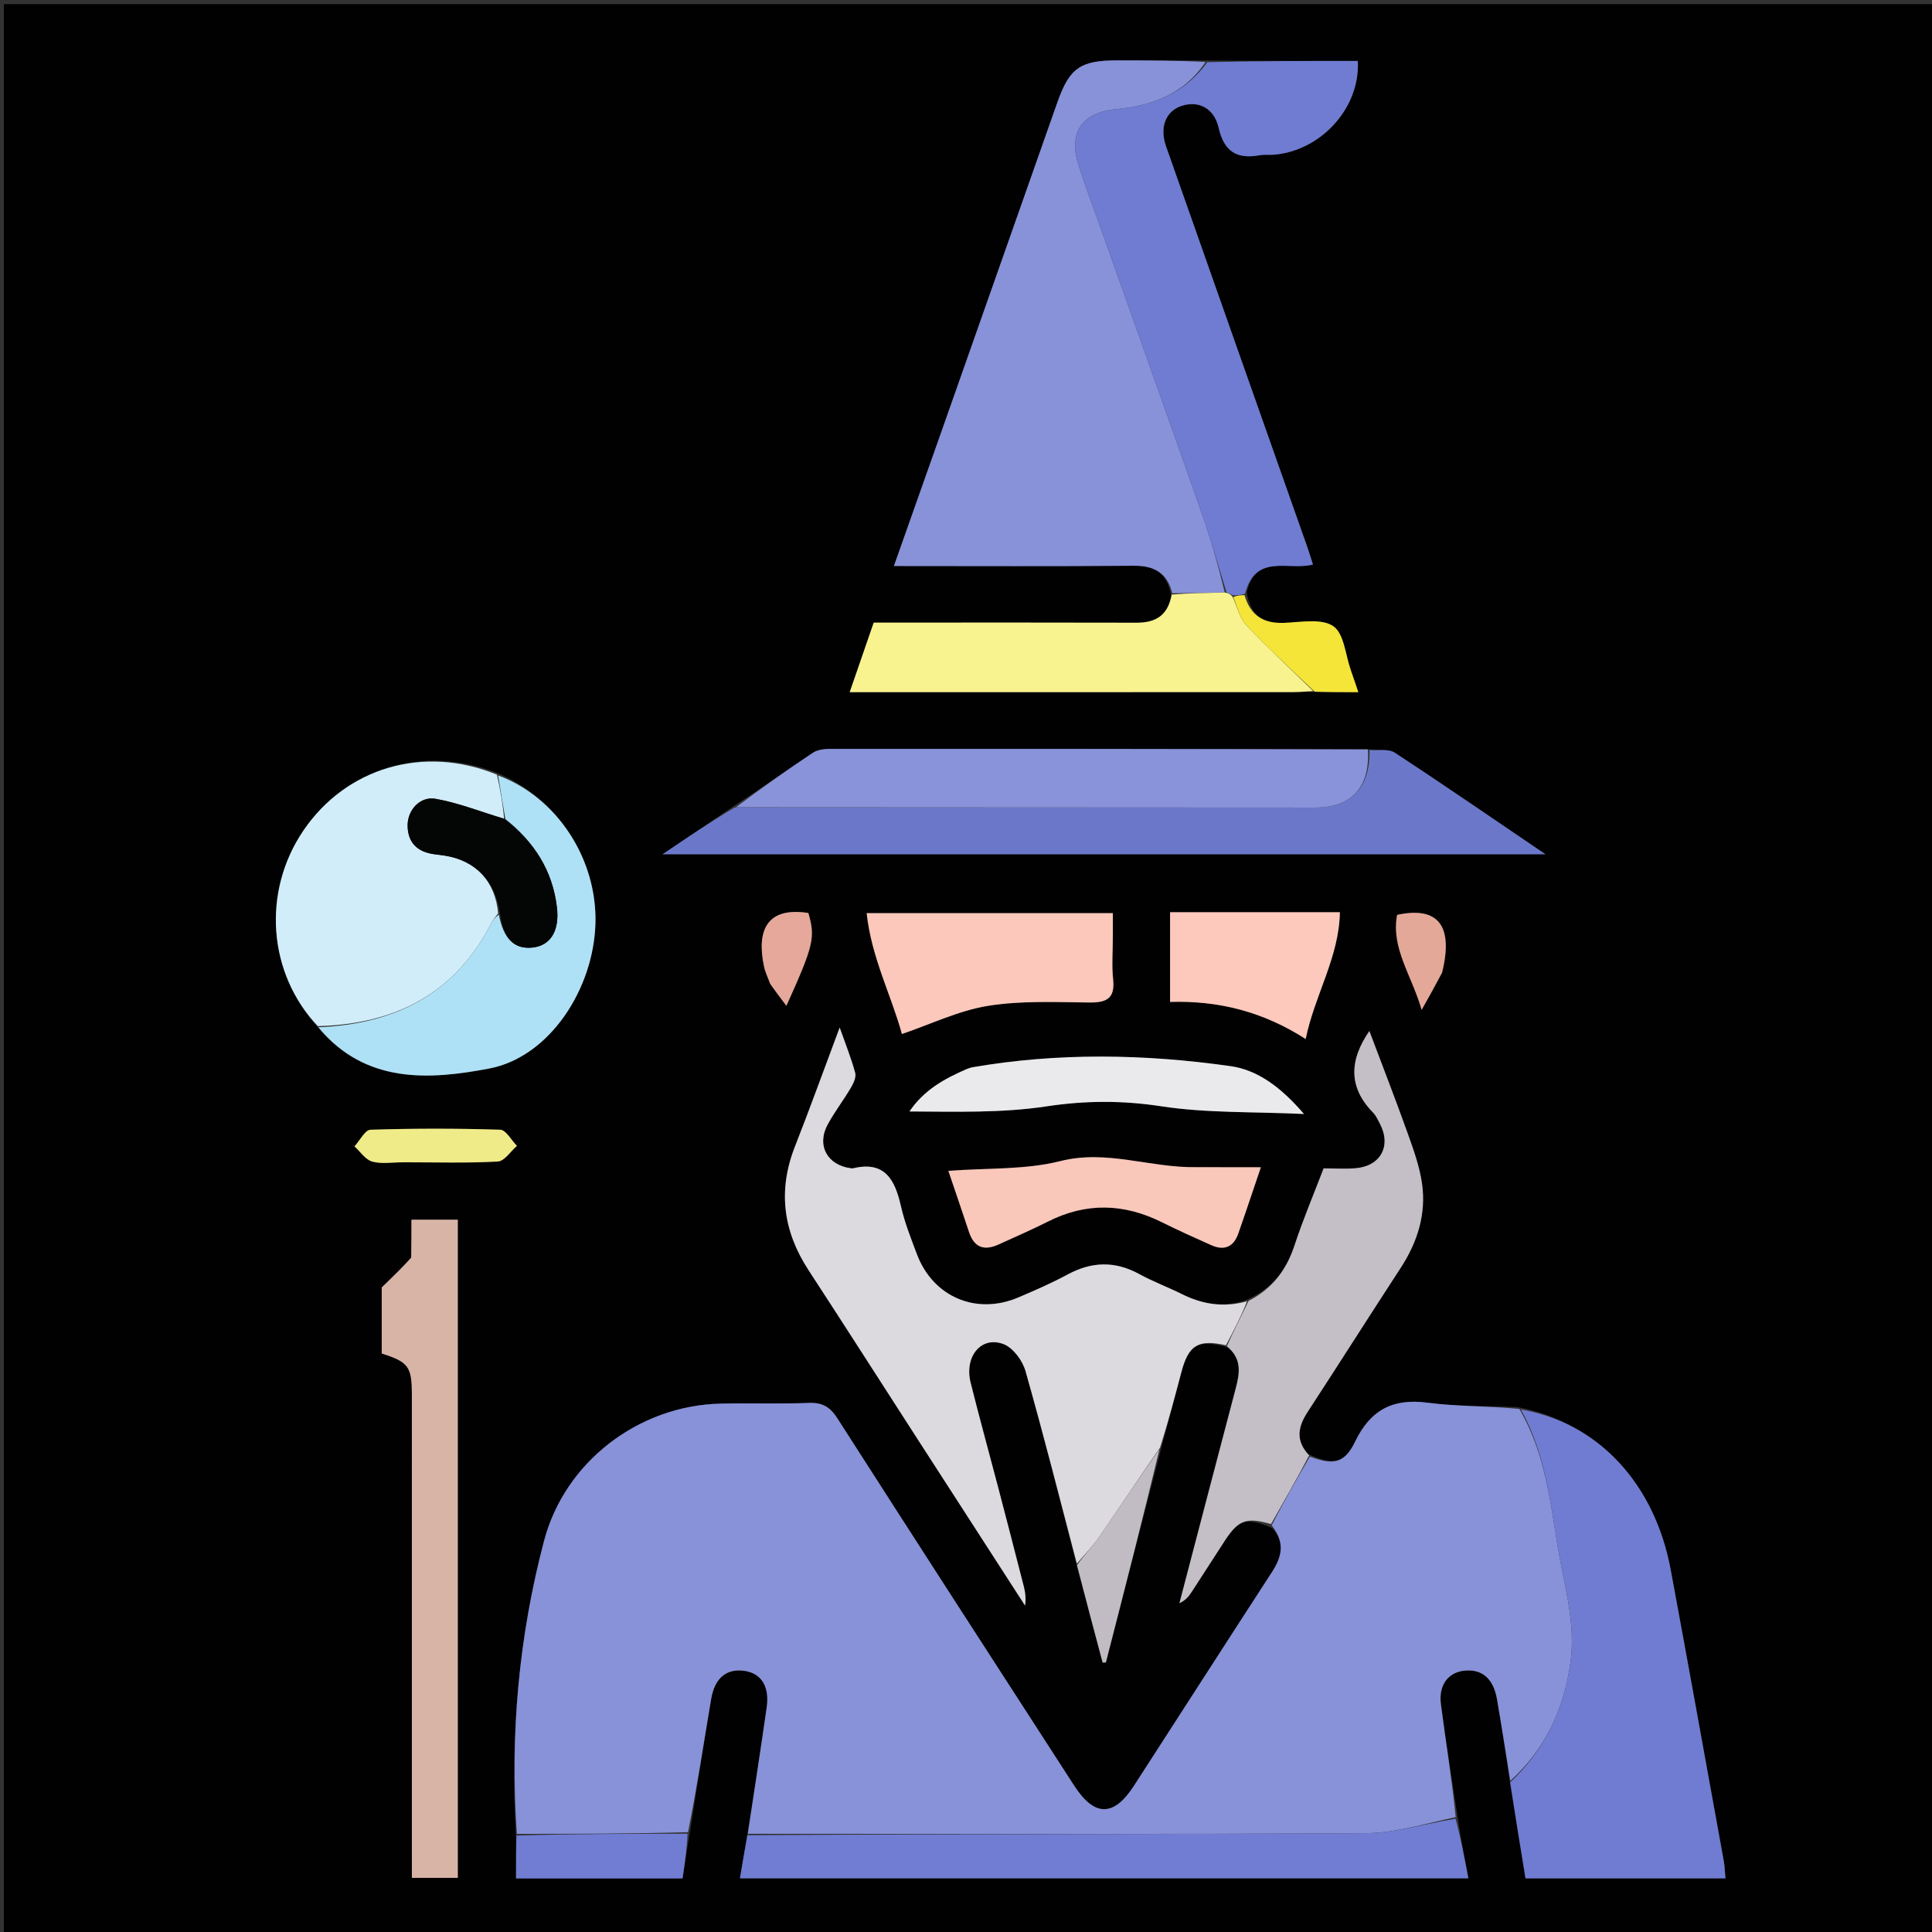 <svg version="1.1" id="Layer_1" xmlns="http://www.w3.org/2000/svg" xmlns:xlink="http://www.w3.org/1999/xlink" x="0px" y="0px"
	 width="100%" viewBox="0 0 512 512" enable-background="new 0 0 512 512" xml:space="preserve">
<rect x="0" y="0" width="512" height="512" fill="#333333" stroke="none"/>
<path fill="#010101" opacity="1" stroke="none" 
	d="
M273,513 
	C182.022,513 91.544,513 1.033,513 
	C1.033,342.397 1.033,171.794 1.033,1.096 
	C171.561,1.096 342.123,1.096 512.842,1.096 
	C512.842,171.667 512.842,342.333 512.842,513 
	C433.127,513 353.314,513 273,513 
M348.755,183.438 
	C352.341,183.438 355.928,183.438 359.973,183.438 
	C359.162,181.061 358.603,179.361 358.004,177.676 
	C356.559,173.616 356.219,167.929 353.337,165.948 
	C350.236,163.817 344.735,164.898 340.3,165.065 
	C334.807,165.273 331.374,163.139 330.411,156.992 
	C332.742,146.5 341.54,151.323 347.948,149.602 
	C347.455,148.074 346.991,146.514 346.451,144.981 
	C333.968,109.576 321.459,74.18 309.008,38.763 
	C307.223,33.684 308.967,29.443 313.114,28.062 
	C317.5,26.602 321.737,28.538 322.947,33.841 
	C324.397,40.198 327.776,42.221 333.796,41.147 
	C335.093,40.916 336.459,41.107 337.782,40.985 
	C350.262,39.838 360.522,28.41 359.828,16.147 
	C346.563,16.147 333.279,16.147 319.066,16.02 
	C311.406,16.013 303.745,16 296.085,16.001 
	C286.319,16.002 283.426,18.009 280.229,27.08 
	C270.068,55.912 259.927,84.75 249.769,113.583 
	C245.538,125.593 241.281,137.594 236.894,150 
	C258.486,150 279.462,150.107 300.435,149.928 
	C305.918,149.881 309.355,151.837 310.359,157.918 
	C309.514,163.131 306.236,165.042 301.204,165.027 
	C279.744,164.963 258.284,165 236.824,165 
	C235.031,165 233.238,165 231.54,165 
	C229.377,171.269 227.388,177.032 225.179,183.434 
	C227.675,183.434 229.473,183.434 231.272,183.434 
	C268.37,183.434 305.468,183.438 342.566,183.421 
	C344.386,183.421 346.205,183.24 348.755,183.438 
M131.377,204.696 
	C112.173,197.295 91.68,203.497 80.391,220.126 
	C69.383,236.342 70.986,257.974 84.487,272.535 
	C96.85,287.302 113.785,286.195 129.63,283.174 
	C145.67,280.115 157.294,262.08 157.796,244.776 
	C158.294,227.659 147.633,211.278 131.377,204.696 
M193.873,214.023 
	C188.072,217.946 182.271,221.87 175.604,226.379 
	C254.074,226.379 331.162,226.379 409.539,226.379 
	C395.539,216.881 382.677,208.014 369.607,199.465 
	C367.944,198.376 365.195,198.947 362.052,198.491 
	C314.762,198.467 267.472,198.433 220.182,198.46 
	C218.584,198.461 216.699,198.645 215.438,199.482 
	C208.382,204.165 201.478,209.076 193.873,214.023 
M330.089,344.58 
	C324.212,346.583 318.647,345.655 313.201,342.943 
	C309.485,341.093 305.561,339.64 301.927,337.649 
	C295.506,334.129 289.331,334.302 282.937,337.751 
	C278.706,340.033 274.273,341.968 269.842,343.85 
	C258.701,348.583 247.251,343.691 242.988,332.381 
	C241.408,328.188 239.737,323.974 238.749,319.624 
	C237.16,312.623 234.487,307.553 225.982,309.631 
	C225.828,309.669 225.651,309.619 225.486,309.598 
	C219.222,308.807 216.333,303.496 219.366,297.956 
	C221.197,294.611 223.546,291.553 225.487,288.263 
	C226.174,287.098 226.942,285.465 226.635,284.325 
	C225.608,280.509 224.112,276.82 222.524,272.308 
	C218.386,283.352 214.674,293.654 210.67,303.84 
	C206.102,315.458 207.514,326.243 214.272,336.604 
	C223.994,351.509 233.571,366.51 243.219,381.464 
	C252.69,396.145 262.172,410.818 271.649,425.495 
	C271.925,423.672 271.727,422.041 271.324,420.462 
	C269.106,411.768 266.855,403.083 264.582,394.404 
	C262.14,385.081 259.565,375.793 257.231,366.443 
	C255.493,359.484 260.043,353.937 265.967,356.212 
	C268.492,357.182 270.984,360.57 271.772,363.348 
	C276.582,380.283 280.898,397.359 285.441,415.193 
	C287.697,423.662 289.953,432.13 292.209,440.599 
	C292.496,440.589 292.782,440.578 293.068,440.568 
	C297.916,421.692 302.764,402.816 307.905,383.209 
	C309.627,376.693 311.352,370.179 313.069,363.662 
	C314.977,356.417 317.554,354.856 325.341,357.034 
	C329.181,360.051 328.548,363.9 327.486,367.925 
	C322.48,386.896 317.53,405.88 312.56,424.86 
	C314.017,424.211 314.95,423.178 315.705,422.028 
	C318.71,417.449 321.635,412.818 324.635,408.236 
	C328.246,402.721 330.361,402.046 337.087,404.924 
	C340.718,408.86 339.652,412.665 337.043,416.682 
	C324.811,435.513 312.689,454.416 300.494,473.272 
	C295.15,481.535 290.041,481.527 284.647,473.187 
	C263.69,440.783 242.733,408.378 221.919,375.882 
	C219.975,372.847 217.949,371.645 214.342,371.788 
	C206.528,372.099 198.691,371.784 190.87,371.979 
	C169.194,372.519 149.697,387.392 144.172,408.361 
	C137.472,433.787 135.129,459.721 136.756,486.902 
	C136.756,490.488 136.756,494.074 136.756,497.804 
	C151.775,497.804 166.179,497.804 180.887,497.804 
	C181.486,493.758 182.064,489.855 182.905,485.145 
	C184.749,473.492 186.504,461.823 188.476,450.191 
	C189.419,444.629 192.583,442.146 197.206,442.778 
	C201.722,443.396 203.984,446.886 203.186,452.463 
	C201.589,463.641 199.86,474.8 197.943,486.752 
	C197.342,490.34 196.74,493.927 196.095,497.777 
	C260.499,497.777 324.602,497.777 389.134,497.777 
	C388.101,492.323 387.12,487.141 386.216,481.096 
	C384.744,471.283 383.129,461.489 381.856,451.651 
	C381.164,446.308 384.019,442.897 388.682,442.692 
	C393.04,442.5 395.825,445.073 396.74,450.395 
	C397.974,457.565 399.081,464.757 400.192,472.75 
	C401.549,481.075 402.907,489.4 404.273,497.784 
	C422.131,497.784 439.58,497.784 457.263,497.784 
	C457.102,496.08 457.072,494.591 456.81,493.145 
	C452.15,467.439 447.524,441.727 442.76,416.041 
	C438.505,393.098 423.476,377 402.181,372.902 
	C394.228,372.56 386.202,372.766 378.339,371.734 
	C369.07,370.517 363.185,373.636 359.097,382.087 
	C356.293,387.885 353.261,388.333 346.754,385.397 
	C343.174,381.698 344.023,378.032 346.566,374.131 
	C354.838,361.445 362.945,348.652 371.215,335.965 
	C375.654,329.156 377.98,321.755 376.856,313.714 
	C376.22,309.166 374.606,304.707 373.047,300.346 
	C369.791,291.24 366.28,282.226 362.895,273.229 
	C357.589,280.929 357.266,288.118 363.877,294.852 
	C364.671,295.66 365.164,296.79 365.702,297.82 
	C368.77,303.701 365.885,309.046 359.235,309.592 
	C356.454,309.821 353.639,309.63 350.773,309.63 
	C348.117,316.584 345.312,323.203 343.071,330.007 
	C340.917,336.548 337.229,341.498 330.089,344.58 
M108.912,333.699 
	C106.562,335.969 104.212,338.24 101.163,341.186 
	C101.163,346.184 101.163,352.468 101.163,358.692 
	C108.222,360.937 109.146,362.168 109.148,369.469 
	C109.157,410.452 109.152,451.435 109.153,492.418 
	C109.153,494.187 109.153,495.956 109.153,497.644 
	C113.676,497.644 117.563,497.644 121.322,497.644 
	C121.322,439.242 121.322,381.217 121.322,323.231 
	C117.144,323.231 113.369,323.231 109.034,323.231 
	C109.034,326.591 109.034,329.715 108.912,333.699 
M294.914,247.598 
	C294.914,245.81 294.914,244.021 294.914,241.99 
	C273.103,241.99 251.747,241.99 229.677,241.99 
	C230.921,253.744 236.281,263.945 239.014,274.022 
	C246.796,271.378 254.112,267.804 261.804,266.565 
	C270.583,265.15 279.699,265.582 288.665,265.673 
	C293.266,265.719 295.533,264.615 294.989,259.541 
	C294.602,255.924 294.914,252.232 294.914,247.598 
M316.565,309.292 
	C304.721,309.511 293.344,304.592 281.021,307.699 
	C271.674,310.055 261.594,309.504 251.327,310.286 
	C253.158,315.701 255.016,321.115 256.818,326.547 
	C258.18,330.654 260.866,331.511 264.607,329.808 
	C268.992,327.812 273.42,325.897 277.717,323.725 
	C287.846,318.605 297.855,318.892 307.917,323.905 
	C312.227,326.053 316.627,328.027 321.027,329.99 
	C324.409,331.499 326.897,330.473 328.134,326.964 
	C330.098,321.392 331.953,315.782 334.142,309.338 
	C328.132,309.338 322.839,309.338 316.565,309.292 
M255.967,283.409 
	C250.214,285.884 244.844,288.888 241.023,294.548 
	C253.219,294.605 265.417,294.997 277.285,293.203 
	C287.618,291.641 297.407,291.595 307.752,293.176 
	C319.718,295.005 332.027,294.593 345.563,295.217 
	C339.478,288.125 333.302,283.56 326.114,282.542 
	C303.344,279.315 280.453,278.908 257.651,282.846 
	C257.324,282.902 257.008,283.02 255.967,283.409 
M315.552,241.745 
	C313.785,241.745 312.017,241.745 310.081,241.745 
	C310.081,249.886 310.081,257.477 310.081,265.523 
	C322.914,265.114 334.763,268.122 346.018,275.345 
	C348.405,263.652 354.874,253.744 355.084,241.745 
	C341.804,241.745 329.172,241.745 315.552,241.745 
M107.537,308.017 
	C115.674,308.016 123.826,308.264 131.939,307.815 
	C133.695,307.718 135.313,305.113 136.994,303.663 
	C135.517,302.171 134.079,299.435 132.555,299.387 
	C121.108,299.023 109.638,299.025 98.191,299.393 
	C96.729,299.44 95.356,302.263 93.941,303.801 
	C95.488,305.2 96.831,307.313 98.631,307.826 
	C101.089,308.527 103.895,308.011 107.537,308.017 
M382.258,257.408 
	C385.237,245.328 381.131,240.107 370.25,242.451 
	C368.612,251.325 374.034,258.249 376.755,267.625 
	C379.035,263.554 380.537,260.873 382.258,257.408 
M204.25,261.06 
	C205.565,262.799 206.88,264.538 208.4,266.548 
	C215.629,250.564 216.118,248.438 214.221,241.951 
	C203.338,240.264 200.423,246.412 202.471,256.137 
	C202.775,257.582 203.45,258.95 204.25,261.06 
z"/>
<path fill="#8892D9" opacity="1" stroke="none" 
	d="
M347.129,386.015 
	C353.261,388.333 356.293,387.885 359.097,382.087 
	C363.185,373.636 369.07,370.517 378.339,371.734 
	C386.202,372.766 394.228,372.56 402.637,373.386 
	C409.588,385.232 410.819,398.043 412.924,410.557 
	C414.607,420.557 417.677,430.349 416.146,440.849 
	C414.35,453.171 409.47,463.582 400.243,471.939 
	C399.081,464.757 397.974,457.565 396.74,450.395 
	C395.825,445.073 393.04,442.5 388.682,442.692 
	C384.019,442.897 381.164,446.308 381.856,451.651 
	C383.129,461.489 384.744,471.283 385.774,481.546 
	C377.527,483.326 369.728,485.759 361.914,485.807 
	C307.34,486.136 252.762,485.972 198.186,485.967 
	C199.86,474.8 201.589,463.641 203.186,452.463 
	C203.984,446.886 201.722,443.396 197.206,442.778 
	C192.583,442.146 189.419,444.629 188.476,450.191 
	C186.504,461.823 184.749,473.492 182.328,485.551 
	C166.827,485.969 151.902,485.98 136.977,485.992 
	C135.129,459.721 137.472,433.787 144.172,408.361 
	C149.697,387.392 169.194,372.519 190.87,371.979 
	C198.691,371.784 206.528,372.099 214.342,371.788 
	C217.949,371.645 219.975,372.847 221.919,375.882 
	C242.733,408.378 263.69,440.783 284.647,473.187 
	C290.041,481.527 295.15,481.535 300.494,473.272 
	C312.689,454.416 324.811,435.513 337.043,416.682 
	C339.652,412.665 340.718,408.86 337.008,404.231 
	C340.329,397.697 343.729,391.856 347.129,386.015 
z"/>
<path fill="#8892D9" opacity="1" stroke="none" 
	d="
M310.664,157.22 
	C309.355,151.837 305.918,149.881 300.435,149.928 
	C279.462,150.107 258.486,150 236.894,150 
	C241.281,137.594 245.538,125.593 249.769,113.583 
	C259.927,84.75 270.068,55.912 280.229,27.08 
	C283.426,18.009 286.319,16.002 296.085,16.001 
	C303.745,16 311.406,16.013 319.484,16.418 
	C313.883,24.849 305.345,28.058 295.814,28.927 
	C286.946,29.735 283.065,34.961 285.736,43.481 
	C287.326,48.554 289.233,53.527 291.012,58.54 
	C300.239,84.546 309.524,110.531 318.663,136.568 
	C321.019,143.279 322.919,150.15 324.566,157.021 
	C319.625,157.136 315.144,157.178 310.664,157.22 
z"/>
<path fill="#DCDADF" opacity="1" stroke="none" 
	d="
M324.894,356.513 
	C317.554,354.856 314.977,356.417 313.069,363.662 
	C311.352,370.179 309.627,376.693 307.434,383.626 
	C301.751,391.807 296.607,399.617 291.291,407.309 
	C289.55,409.828 287.362,412.037 285.378,414.388 
	C280.898,397.359 276.582,380.283 271.772,363.348 
	C270.984,360.57 268.492,357.182 265.967,356.212 
	C260.043,353.937 255.493,359.484 257.231,366.443 
	C259.565,375.793 262.14,385.081 264.582,394.404 
	C266.855,403.083 269.106,411.768 271.324,420.462 
	C271.727,422.041 271.925,423.672 271.649,425.495 
	C262.172,410.818 252.69,396.145 243.219,381.464 
	C233.571,366.51 223.994,351.509 214.272,336.604 
	C207.514,326.243 206.102,315.458 210.67,303.84 
	C214.674,293.654 218.386,283.352 222.524,272.308 
	C224.112,276.82 225.608,280.509 226.635,284.325 
	C226.942,285.465 226.174,287.098 225.487,288.263 
	C223.546,291.553 221.197,294.611 219.366,297.956 
	C216.333,303.496 219.222,308.807 225.486,309.598 
	C225.651,309.619 225.828,309.669 225.982,309.631 
	C234.487,307.553 237.16,312.623 238.749,319.624 
	C239.737,323.974 241.408,328.188 242.988,332.381 
	C247.251,343.691 258.701,348.583 269.842,343.85 
	C274.273,341.968 278.706,340.033 282.937,337.751 
	C289.331,334.302 295.506,334.129 301.927,337.649 
	C305.561,339.64 309.485,341.093 313.201,342.943 
	C318.647,345.655 324.212,346.583 330.482,344.859 
	C328.881,348.93 326.888,352.722 324.894,356.513 
z"/>
<path fill="#707CD2" opacity="1" stroke="none" 
	d="
M400.218,472.345 
	C409.47,463.582 414.35,453.171 416.146,440.849 
	C417.677,430.349 414.607,420.557 412.924,410.557 
	C410.819,398.043 409.588,385.232 403.037,373.521 
	C423.476,377 438.505,393.098 442.76,416.041 
	C447.524,441.727 452.15,467.439 456.81,493.145 
	C457.072,494.591 457.102,496.08 457.263,497.784 
	C439.58,497.784 422.131,497.784 404.273,497.784 
	C402.907,489.4 401.549,481.075 400.218,472.345 
z"/>
<path fill="#6F7CD2" opacity="1" stroke="none" 
	d="
M325.028,156.948 
	C322.919,150.15 321.019,143.279 318.663,136.568 
	C309.524,110.531 300.239,84.546 291.012,58.54 
	C289.233,53.527 287.326,48.554 285.736,43.481 
	C283.065,34.961 286.946,29.735 295.814,28.927 
	C305.345,28.058 313.883,24.849 319.949,16.482 
	C333.279,16.147 346.563,16.147 359.828,16.147 
	C360.522,28.41 350.262,39.838 337.782,40.985 
	C336.459,41.107 335.093,40.916 333.796,41.147 
	C327.776,42.221 324.397,40.198 322.947,33.841 
	C321.737,28.538 317.5,26.602 313.114,28.062 
	C308.967,29.443 307.223,33.684 309.008,38.763 
	C321.459,74.18 333.968,109.576 346.451,144.981 
	C346.991,146.514 347.455,148.074 347.948,149.602 
	C341.54,151.323 332.742,146.5 329.944,157.349 
	C328.58,157.761 327.684,157.816 326.583,157.727 
	C325.929,157.372 325.478,157.16 325.028,156.948 
z"/>
<path fill="#6B78C9" opacity="1" stroke="none" 
	d="
M362.949,198.748 
	C365.195,198.947 367.944,198.376 369.607,199.465 
	C382.677,208.014 395.539,216.881 409.539,226.379 
	C331.162,226.379 254.074,226.379 175.604,226.379 
	C182.271,221.87 188.072,217.946 194.701,213.992 
	C246.455,213.979 297.382,214.002 348.308,214.012 
	C358.109,214.014 363.128,208.756 362.949,198.748 
z"/>
<path fill="#C4BFC6" opacity="1" stroke="none" 
	d="
M325.118,356.774 
	C326.888,352.722 328.881,348.93 330.887,344.747 
	C337.229,341.498 340.917,336.548 343.071,330.007 
	C345.312,323.203 348.117,316.584 350.773,309.63 
	C353.639,309.63 356.454,309.821 359.235,309.592 
	C365.885,309.046 368.77,303.701 365.702,297.82 
	C365.164,296.79 364.671,295.66 363.877,294.852 
	C357.266,288.118 357.589,280.929 362.895,273.229 
	C366.28,282.226 369.791,291.24 373.047,300.346 
	C374.606,304.707 376.22,309.166 376.856,313.714 
	C377.98,321.755 375.654,329.156 371.215,335.965 
	C362.945,348.652 354.838,361.445 346.566,374.131 
	C344.023,378.032 343.174,381.698 346.941,385.706 
	C343.729,391.856 340.329,397.697 336.832,403.896 
	C330.361,402.046 328.246,402.721 324.635,408.236 
	C321.635,412.818 318.71,417.449 315.705,422.028 
	C314.95,423.178 314.017,424.211 312.56,424.86 
	C317.53,405.88 322.48,386.896 327.486,367.925 
	C328.548,363.9 329.181,360.051 325.118,356.774 
z"/>
<path fill="#D1EDF9" opacity="1" stroke="none" 
	d="
M84.231,271.933 
	C70.986,257.974 69.383,236.342 80.391,220.126 
	C91.68,203.497 112.173,197.295 131.695,205.291 
	C132.653,209.608 133.292,213.329 133.586,216.974 
	C127.317,215.099 121.488,212.76 115.434,211.694 
	C111.318,210.969 108.05,214.651 108.025,218.648 
	C107.999,222.863 110.155,225.468 114.349,226.257 
	C115.488,226.471 116.65,226.561 117.796,226.738 
	C126.026,228.005 131.27,233.479 132.015,242.076 
	C131.18,243.094 130.587,243.894 130.138,244.768 
	C120.539,263.469 104.592,271.427 84.231,271.933 
z"/>
<path fill="#8993DA" opacity="1" stroke="none" 
	d="
M362.5,198.619 
	C363.128,208.756 358.109,214.014 348.308,214.012 
	C297.382,214.002 246.455,213.979 195.025,213.935 
	C201.478,209.076 208.382,204.165 215.438,199.482 
	C216.699,198.645 218.584,198.461 220.182,198.46 
	C267.472,198.433 314.762,198.467 362.5,198.619 
z"/>
<path fill="#D8B4A7" opacity="1" stroke="none" 
	d="
M108.973,333.269 
	C109.034,329.715 109.034,326.591 109.034,323.231 
	C113.369,323.231 117.144,323.231 121.322,323.231 
	C121.322,381.217 121.322,439.242 121.322,497.644 
	C117.563,497.644 113.676,497.644 109.153,497.644 
	C109.153,495.956 109.153,494.187 109.153,492.418 
	C109.152,451.435 109.157,410.452 109.148,369.469 
	C109.146,362.168 108.222,360.937 101.163,358.692 
	C101.163,352.468 101.163,346.184 101.163,341.186 
	C104.212,338.24 106.562,335.969 108.973,333.269 
z"/>
<path fill="#707DD3" opacity="1" stroke="none" 
	d="
M198.064,486.359 
	C252.762,485.972 307.34,486.136 361.914,485.807 
	C369.728,485.759 377.527,483.326 385.736,481.977 
	C387.12,487.141 388.101,492.323 389.134,497.777 
	C324.602,497.777 260.499,497.777 196.095,497.777 
	C196.74,493.927 197.342,490.34 198.064,486.359 
z"/>
<path fill="#F8F38E" opacity="1" stroke="none" 
	d="
M324.566,157.021 
	C325.478,157.16 325.929,157.372 326.629,158.113 
	C327.977,161.01 328.565,163.86 330.266,165.658 
	C335.971,171.688 342.074,177.344 348.024,183.143 
	C346.205,183.24 344.386,183.421 342.566,183.421 
	C305.468,183.438 268.37,183.434 231.272,183.434 
	C229.473,183.434 227.675,183.434 225.179,183.434 
	C227.388,177.032 229.377,171.269 231.54,165 
	C233.238,165 235.031,165 236.824,165 
	C258.284,165 279.744,164.963 301.204,165.027 
	C306.236,165.042 309.514,163.131 310.511,157.569 
	C315.144,157.178 319.625,157.136 324.566,157.021 
z"/>
<path fill="#AFE1F6" opacity="1" stroke="none" 
	d="
M84.359,272.234 
	C104.592,271.427 120.539,263.469 130.138,244.768 
	C130.587,243.894 131.18,243.094 132.204,242.394 
	C133.404,248.789 136.319,251.704 141.269,251.097 
	C146.001,250.517 148.307,246.528 147.596,240.485 
	C146.443,230.667 141.544,223.079 133.931,217.05 
	C133.292,213.329 132.653,209.608 132.001,205.503 
	C147.633,211.278 158.294,227.659 157.796,244.776 
	C157.294,262.08 145.67,280.115 129.63,283.174 
	C113.785,286.195 96.85,287.302 84.359,272.234 
z"/>
<path fill="#FBC8BB" opacity="1" stroke="none" 
	d="
M294.914,248.086 
	C294.914,252.232 294.602,255.924 294.989,259.541 
	C295.533,264.615 293.266,265.719 288.665,265.673 
	C279.699,265.582 270.583,265.15 261.804,266.565 
	C254.112,267.804 246.796,271.378 239.014,274.022 
	C236.281,263.945 230.921,253.744 229.677,241.99 
	C251.747,241.99 273.103,241.99 294.914,241.99 
	C294.914,244.021 294.914,245.81 294.914,248.086 
z"/>
<path fill="#FAC7BB" opacity="1" stroke="none" 
	d="
M317.055,309.315 
	C322.839,309.338 328.132,309.338 334.142,309.338 
	C331.953,315.782 330.098,321.392 328.134,326.964 
	C326.897,330.473 324.409,331.499 321.027,329.99 
	C316.627,328.027 312.227,326.053 307.917,323.905 
	C297.855,318.892 287.846,318.605 277.717,323.725 
	C273.42,325.897 268.992,327.812 264.607,329.808 
	C260.866,331.511 258.18,330.654 256.818,326.547 
	C255.016,321.115 253.158,315.701 251.327,310.286 
	C261.594,309.504 271.674,310.055 281.021,307.699 
	C293.344,304.592 304.721,309.511 317.055,309.315 
z"/>
<path fill="#EAEAED" opacity="1" stroke="none" 
	d="
M256.327,283.259 
	C257.008,283.02 257.324,282.902 257.651,282.846 
	C280.453,278.908 303.344,279.315 326.114,282.542 
	C333.302,283.56 339.478,288.125 345.563,295.217 
	C332.027,294.593 319.718,295.005 307.752,293.176 
	C297.407,291.595 287.618,291.641 277.285,293.203 
	C265.417,294.997 253.219,294.605 241.023,294.548 
	C244.844,288.888 250.214,285.884 256.327,283.259 
z"/>
<path fill="#FCC9BC" opacity="1" stroke="none" 
	d="
M316.046,241.745 
	C329.172,241.745 341.804,241.745 355.084,241.745 
	C354.874,253.744 348.405,263.652 346.018,275.345 
	C334.763,268.122 322.914,265.114 310.081,265.523 
	C310.081,257.477 310.081,249.886 310.081,241.745 
	C312.017,241.745 313.785,241.745 316.046,241.745 
z"/>
<path fill="#707DD2" opacity="1" stroke="none" 
	d="
M136.866,486.447 
	C151.902,485.98 166.827,485.969 182.197,485.954 
	C182.064,489.855 181.486,493.758 180.887,497.804 
	C166.179,497.804 151.775,497.804 136.756,497.804 
	C136.756,494.074 136.756,490.488 136.866,486.447 
z"/>
<path fill="#C1BCC3" opacity="1" stroke="none" 
	d="
M285.41,414.791 
	C287.362,412.037 289.55,409.828 291.291,407.309 
	C296.607,399.617 301.751,391.807 307.287,383.991 
	C302.764,402.816 297.916,421.692 293.068,440.568 
	C292.782,440.578 292.496,440.589 292.209,440.599 
	C289.953,432.13 287.697,423.662 285.41,414.791 
z"/>
<path fill="#F4E538" opacity="1" stroke="none" 
	d="
M348.39,183.29 
	C342.074,177.344 335.971,171.688 330.266,165.658 
	C328.565,163.86 327.977,161.01 326.833,158.256 
	C327.684,157.816 328.58,157.761 329.808,157.709 
	C331.374,163.139 334.807,165.273 340.3,165.065 
	C344.735,164.898 350.236,163.817 353.337,165.948 
	C356.219,167.929 356.559,173.616 358.004,177.676 
	C358.603,179.361 359.162,181.061 359.973,183.438 
	C355.928,183.438 352.341,183.438 348.39,183.29 
z"/>
<path fill="#F0EB89" opacity="1" stroke="none" 
	d="
M107.045,308.017 
	C103.895,308.011 101.089,308.527 98.631,307.826 
	C96.831,307.313 95.488,305.2 93.941,303.801 
	C95.356,302.263 96.729,299.44 98.191,299.393 
	C109.638,299.025 121.108,299.023 132.555,299.387 
	C134.079,299.435 135.517,302.171 136.994,303.663 
	C135.313,305.113 133.695,307.718 131.939,307.815 
	C123.826,308.264 115.674,308.016 107.045,308.017 
z"/>
<path fill="#E4A899" opacity="1" stroke="none" 
	d="
M382.148,257.8 
	C380.537,260.873 379.035,263.554 376.755,267.625 
	C374.034,258.249 368.612,251.325 370.25,242.451 
	C381.131,240.107 385.237,245.328 382.148,257.8 
z"/>
<path fill="#E5A89A" opacity="1" stroke="none" 
	d="
M204.102,260.707 
	C203.45,258.95 202.775,257.582 202.471,256.137 
	C200.423,246.412 203.338,240.264 214.221,241.951 
	C216.118,248.438 215.629,250.564 208.4,266.548 
	C206.88,264.538 205.565,262.799 204.102,260.707 
z"/>
<path fill="#040505" opacity="1" stroke="none" 
	d="
M133.586,216.974 
	C141.544,223.079 146.443,230.667 147.596,240.485 
	C148.307,246.528 146.001,250.517 141.269,251.097 
	C136.319,251.704 133.404,248.789 132.514,242.211 
	C131.27,233.479 126.026,228.005 117.796,226.738 
	C116.65,226.561 115.488,226.471 114.349,226.257 
	C110.155,225.468 107.999,222.863 108.025,218.648 
	C108.05,214.651 111.318,210.969 115.434,211.694 
	C121.488,212.76 127.317,215.099 133.586,216.974 
z"/>
</svg>